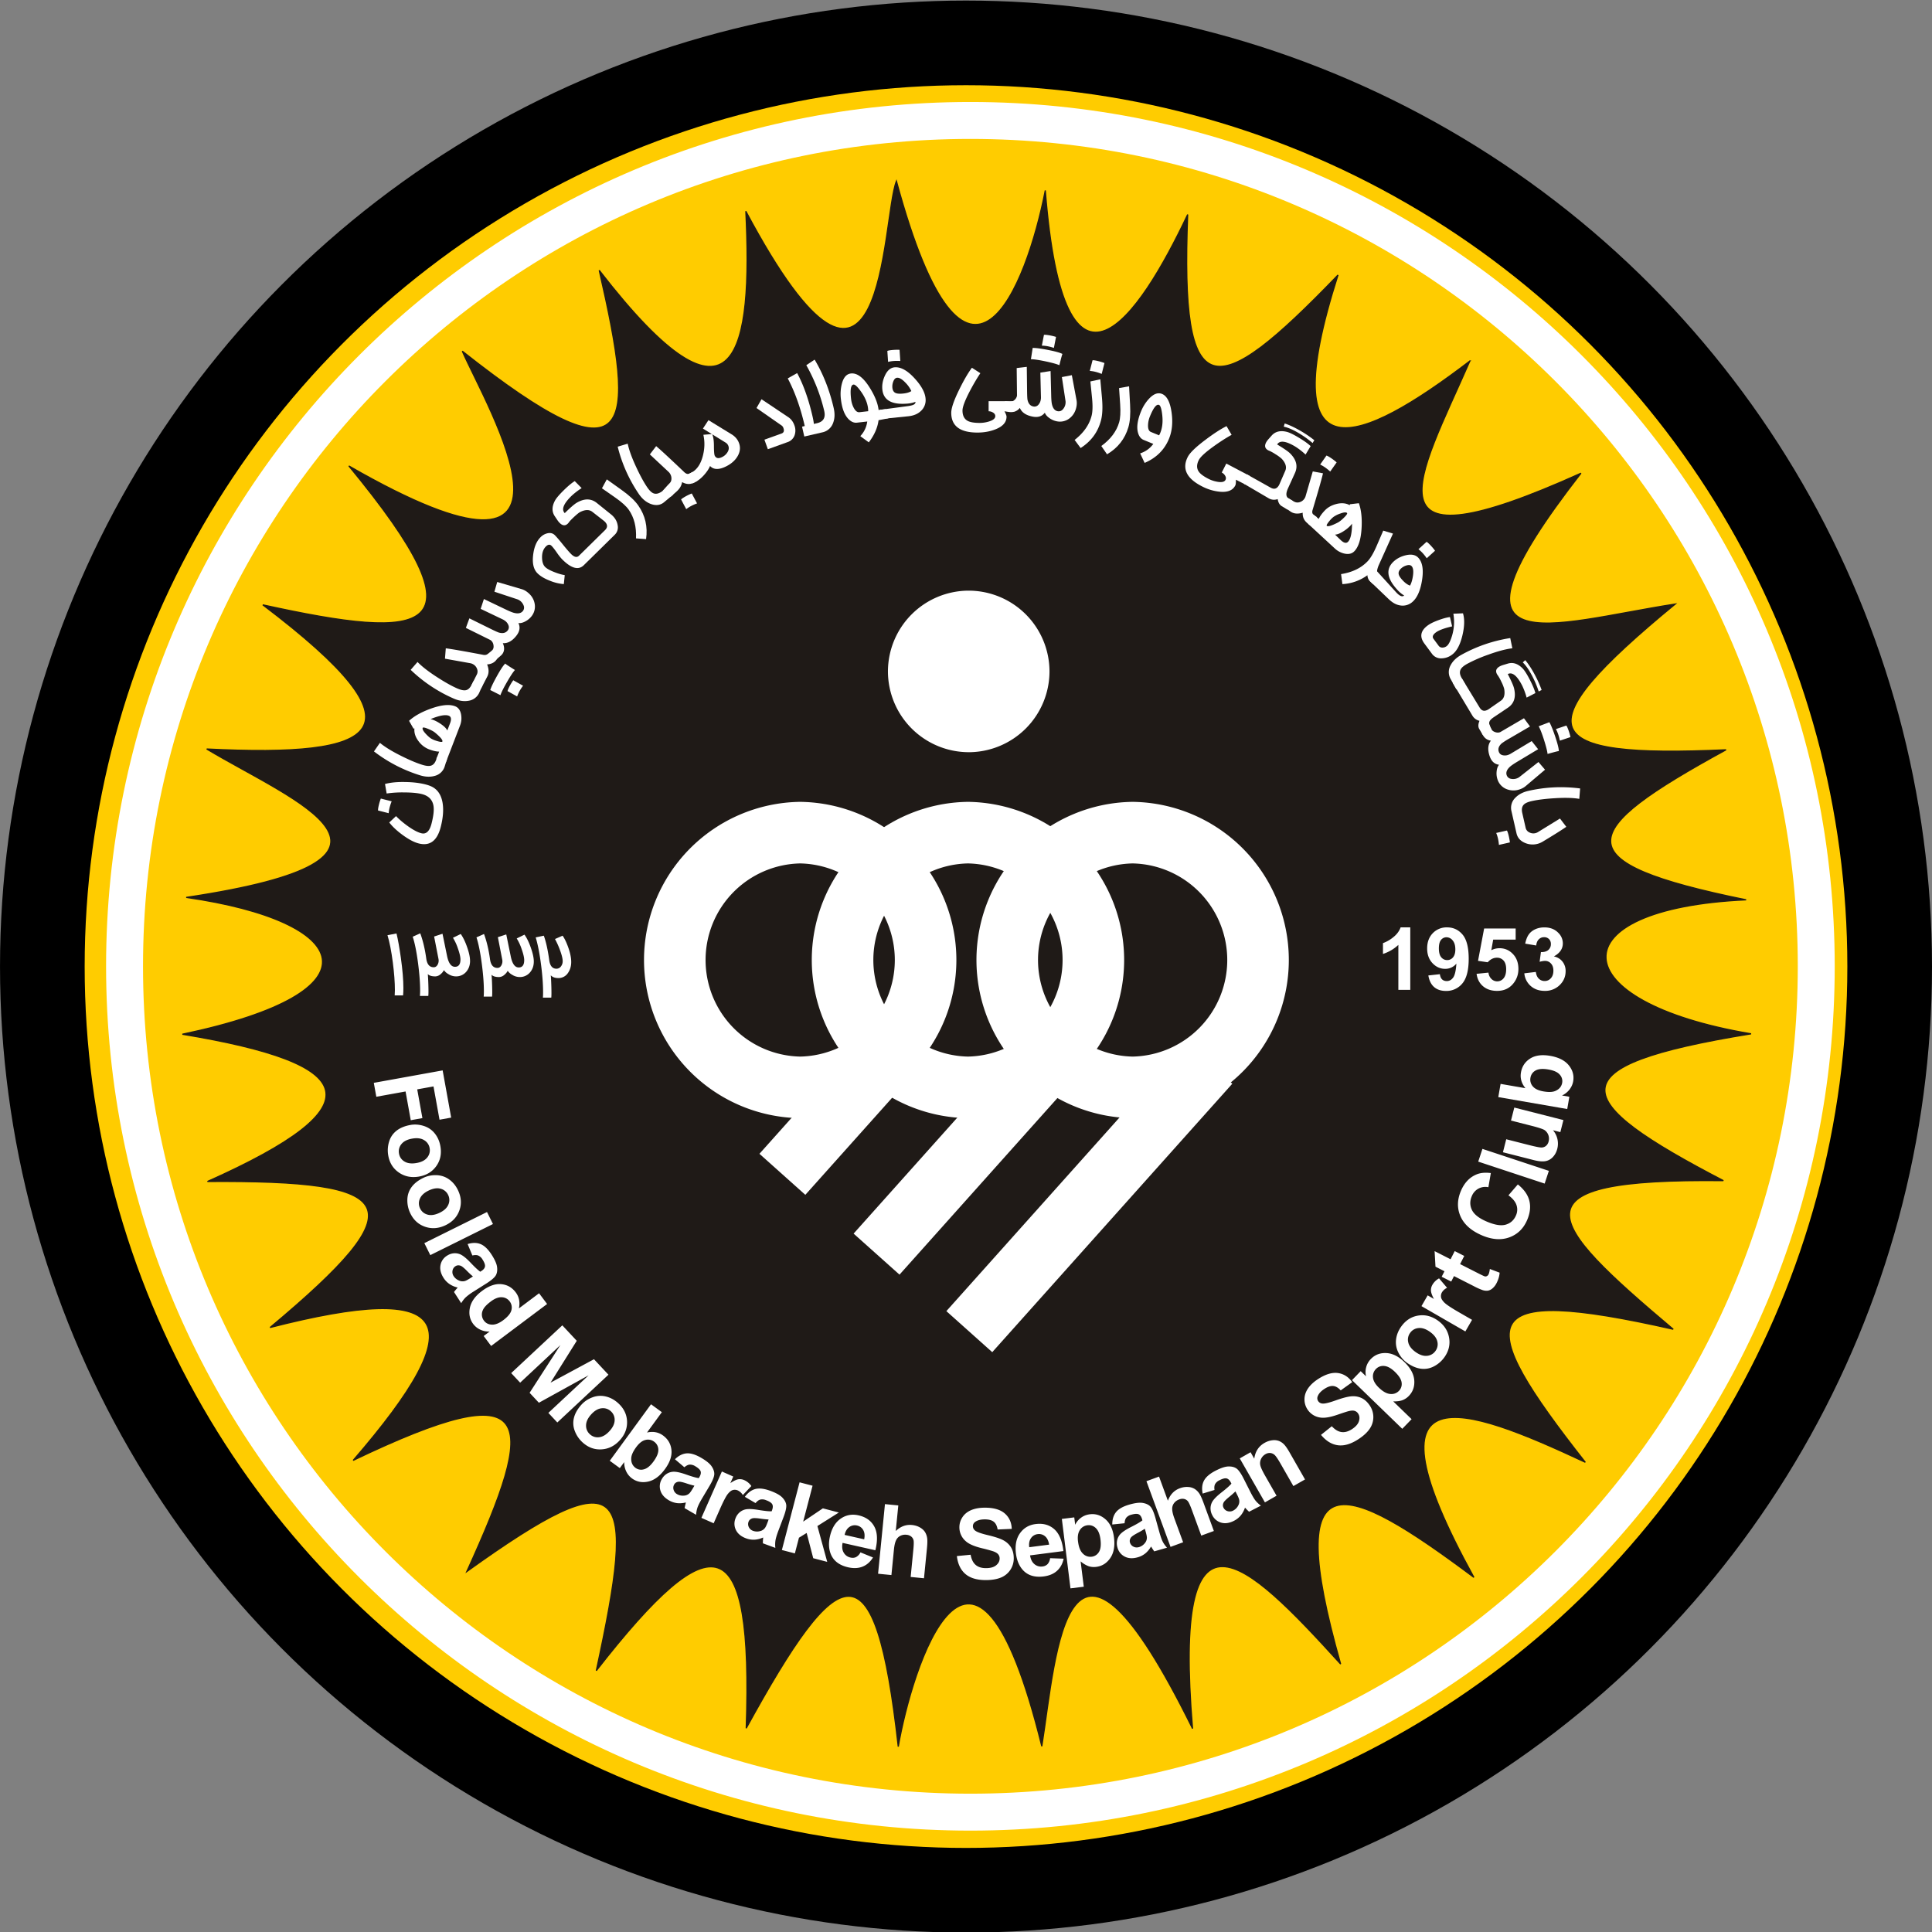 <svg xmlns="http://www.w3.org/2000/svg" xml:space="preserve" width="316" height="316" style="shape-rendering:geometricPrecision;text-rendering:geometricPrecision;image-rendering:optimizeQuality;fill-rule:evenodd;clip-rule:evenodd" viewBox="0 0 125.523 125.523"><rect x="0" y="0" width="125.523" height="125.523" fill="#808080" stroke="none"/><defs><style>.str3{stroke:#fff;stroke-width:4}.fil1{fill:none}.fil4{fill:#fff;fill-rule:nonzero}</style></defs><g id="Layer_x0020_1"><g id="_80417584"><ellipse id="_59073560" cx="62.762" cy="62.799" rx="60.011" ry="60.012" style="fill:#fc0;stroke:#000;stroke-width:5.5"/><path id="_58995608" d="M63.047 7.826c-30.346 0-54.955 24.61-54.955 54.956 0 30.346 24.61 54.955 54.955 54.955 30.346 0 54.956-24.61 54.956-54.955 0-30.347-24.61-54.956-54.956-54.956z" class="fil1" style="stroke:#fff;stroke-width:2.4"/><path id="_58988944" d="M95.5 23.453c-7.154 5.455-12.865 7.846-8.57-5.585-8.1 8.405-10.255 8.569-9.766-3.93-3.17 6.706-8.035 13.879-9.251-1.564-1.198 6.14-5.07 16.368-9.672-.606-.97 2.452-.694 19.017-9.784 1.956.427 8.86-.507 15.501-9.525 3.837 2.407 10.47 2.317 14.12-8.895 5.255 1.562 3.593 9.798 17.325-7.372 7.456 9.098 11.03 5.138 11.38-5.59 9.025 10.905 8.261 7.586 9.926-3.645 9.366 5.589 3.36 15.594 7.11-1.33 9.642 10.727 1.536 12.934 6.12-.25 8.89 11.463 1.898 12.793 4.584 1.63 9.567 12.583-.083 13.664 1.458 4.068 9.487 11.926-3.058 13.299-.51 5.398 8.632 12.042-5.761 11.984-2.882 7.383 7.223 10.404-7.467 11.039-5.68 8.414 6.44 7.678-9.849 10.182-9.184 9.74 3.74 6.063-11.054 8.385-12.212 9.878 1.195.844-4.944 4.864-18.13 9.326-.024.97-6.123 1.544-17.883 9.793-1.15-1.297-15.533 3.32-11.135 9.622-4.191-3.869-13.628.235-11.924 8.659-5.631-7.503-13.645-.717-11.197 7.237-7.479-7.337-9.333-7.357-11.6 5.713-8.642-8.396-7.078-10.656-9.812 3.259-9.655-10.084-5.249-11.046-7.457 1.799-9.539-12.323-2.07-12.709-8.143-.322-8.706-11.968-2.44-11.072-4.407-1.305-9.747-12.247.555-13.299-1.243-3.3-9.47-8.122 1.26-16.08 4.292-6.125-8.5-14.396 6.482-10.577.376-7.218-7.292z" style="fill:#1f1a17;stroke:#1f1a17;stroke-width:.076"/><path id="_59000584" d="M62.938 48.87a5.257 5.257 0 0 1-5.248-5.247 5.258 5.258 0 0 1 5.248-5.248 5.258 5.258 0 0 1 5.248 5.248 5.258 5.258 0 0 1-5.248 5.248z" style="fill:#fff"/><path id="_58884072" d="M51.989 54.097a8.276 8.276 0 0 1 0 16.55 8.276 8.276 0 0 1 0-16.55z" class="fil1 str3"/><path id="_58999560" d="M62.889 54.097a8.276 8.276 0 0 1 0 16.55 8.276 8.276 0 0 1 0-16.55z" class="fil1 str3"/><path id="_58960776" d="M73.588 54.097a8.276 8.276 0 0 1 0 16.55 8.276 8.276 0 0 1 0-16.55z" class="fil1 str3"/><path id="_59455240" d="m56.95 81.481 11.882-13.288" class="fil1 str3"/><path id="_59080848" d="m50.832 76.296 7.125-7.969" class="fil1 str3"/><path id="_58341816" d="m62.976 86.518 15.596-17.441" class="fil1 str3"/><path id="_58392280" d="m98.367 53.435-.164-.723a.91.91 0 0 1 .252-.885c.21-.216.494-.364.852-.445 1.1-.25 2.22-.302 3.355-.156l-.054.676c-.415-.07-.953-.083-1.62-.04-.599.037-1.091.099-1.478.187-.247.056-.417.132-.51.23-.119.124-.151.302-.099.534l.108.476-.642.146zm1.841 1.26a1.254 1.254 0 0 1-1.16.056c-.283-.129-.457-.332-.52-.61l-.208-.917.641-.146.16.702a.43.43 0 0 0 .243.302.561.561 0 0 0 .548-.015l1.441-.887.41.539c-.332.228-.85.554-1.555.976zm-2.823.198a2.813 2.813 0 0 0-.059-.405 2.255 2.255 0 0 0-.117-.371l.695-.158c.036.051.077.174.124.37.038.168.062.303.069.403l-.712.161z" class="fil4"/><path id="_58898864" d="M34.681 62.475c0 .278-.083.514-.25.707a.858.858 0 0 1-.677.297.917.917 0 0 1-.486-.152.806.806 0 0 1-.283-.254.809.809 0 0 1-.21.257.54.54 0 0 1-.344.15c-.239 0-.403-.05-.494-.15.014.145.027.388.037.732.01.356.009.585-.006.688h-.543c.009-.101.013-.22.013-.356 0-.499-.045-1.086-.134-1.765-.095-.731-.21-1.307-.347-1.727l.49-.22c.176.48.306 1.028.39 1.643.053.374.213.561.484.561.102 0 .183-.05.243-.15a.544.544 0 0 0 .064-.404l-.281-1.443.545-.179.292 1.426c.096.48.269.72.517.72.239 0 .357-.159.357-.477 0-.166-.057-.408-.17-.727a3.193 3.193 0 0 0-.317-.681l.505-.246c.151.211.288.491.41.84.13.365.196.667.196.91z" class="fil4"/><path id="_59001536" d="M26.189 64.673h-.546c.008-.096.013-.209.013-.341 0-.517-.045-1.118-.134-1.802-.093-.719-.208-1.31-.347-1.77l.586-.112c.098.401.19.926.282 1.575.11.788.165 1.446.165 1.976 0 .173-.006.33-.02.474z" class="fil4"/><path id="_58947760" d="M30.54 62.432c0 .278-.084.514-.251.707a.858.858 0 0 1-.677.297.917.917 0 0 1-.486-.152.806.806 0 0 1-.283-.254.809.809 0 0 1-.21.257.54.54 0 0 1-.344.15c-.239 0-.403-.05-.494-.15.014.145.027.388.037.732.01.356.009.584-.006.688h-.543c.008-.101.013-.22.013-.356 0-.499-.045-1.086-.134-1.765-.095-.731-.21-1.307-.347-1.727l.49-.22c.176.48.306 1.028.39 1.643.053.374.213.561.484.561.102 0 .182-.05.243-.15a.544.544 0 0 0 .064-.404l-.281-1.443.545-.179.292 1.426c.096.48.269.72.517.72.239 0 .357-.159.357-.478 0-.165-.057-.407-.17-.726a3.193 3.193 0 0 0-.317-.681l.505-.246c.151.211.288.491.41.84.13.365.195.667.195.91z" class="fil4"/><path id="_58983232" d="M37.112 62.5c0 .27-.069.507-.207.708a.73.73 0 0 1-.627.337c-.219 0-.384-.06-.493-.18.014.145.027.394.037.748.01.368.009.602-.006.703h-.543c.008-.095.012-.208.012-.34 0-.518-.044-1.118-.133-1.803-.093-.718-.208-1.309-.347-1.77l.527-.111c.14.384.26.917.354 1.6.051.364.207.546.465.546a.356.356 0 0 0 .3-.158.547.547 0 0 0 .107-.335c0-.156-.056-.387-.168-.695a5.138 5.138 0 0 0-.332-.741l.493-.217c.124.171.244.419.36.74.135.373.201.696.201.969z" class="fil4"/><path id="_58982160" d="M91.626 64.31h-.774v-2.92c-.283.266-.616.462-1 .588v-.703a2.24 2.24 0 0 0 .659-.375c.237-.186.4-.401.487-.648h.628v4.058zm1.174-.934.75-.083c.019.152.067.265.144.338.077.074.179.11.306.11.16 0 .295-.073.407-.22.113-.146.185-.451.216-.915a.923.923 0 0 1-.73.34c-.318 0-.593-.124-.823-.368-.231-.246-.347-.565-.347-.958 0-.41.123-.74.366-.991a1.24 1.24 0 0 1 .93-.377c.41 0 .746.16 1.01.476.262.317.393.839.393 1.564 0 .74-.137 1.272-.41 1.6a1.33 1.33 0 0 1-1.07.49c-.316 0-.571-.084-.766-.253-.195-.168-.32-.42-.375-.753zm1.754-1.693c0-.25-.057-.444-.172-.581a.508.508 0 0 0-.399-.207.445.445 0 0 0-.357.17c-.095.112-.142.297-.142.555 0 .26.052.453.155.574a.483.483 0 0 0 .385.184.479.479 0 0 0 .377-.176c.102-.118.153-.291.153-.519zm1.381 1.587.771-.079a.659.659 0 0 0 .196.414.528.528 0 0 0 .785-.043c.113-.132.169-.33.169-.595 0-.247-.056-.433-.167-.557a.555.555 0 0 0-.434-.187c-.222 0-.422.1-.598.296l-.629-.092.397-2.102h2.048v.724h-1.46l-.122.687a1.17 1.17 0 0 1 .53-.13c.343 0 .634.125.872.375.24.25.359.574.359.973 0 .332-.096.63-.289.89-.263.357-.627.534-1.094.534-.374 0-.677-.1-.913-.3-.235-.2-.376-.469-.421-.808zm3.1-.033.75-.09c.024.191.088.337.193.438a.525.525 0 0 0 .38.152c.16 0 .295-.061.404-.183.109-.12.163-.284.163-.49 0-.194-.051-.349-.157-.462a.498.498 0 0 0-.383-.172c-.098 0-.217.02-.355.058l.085-.63c.21.004.37-.041.48-.137a.487.487 0 0 0 .166-.385.44.44 0 0 0-.122-.325.437.437 0 0 0-.322-.122.463.463 0 0 0-.339.139c-.094.09-.151.225-.171.401l-.714-.12c.05-.245.124-.44.225-.586.1-.146.24-.26.418-.344.18-.084.38-.126.602-.126.382 0 .686.12.916.364a.95.95 0 0 1 .284.672c0 .355-.194.638-.582.849.232.05.416.16.556.334a.968.968 0 0 1 .207.625c0 .355-.13.657-.388.907a1.34 1.34 0 0 1-.967.374c-.366 0-.669-.105-.91-.315a1.24 1.24 0 0 1-.418-.826z" class="fil4"/><path id="_59086688" d="M99.122 51.074c-.105.089-.23.158-.377.208a1.207 1.207 0 0 1-.871-.016 1.01 1.01 0 0 1-.584-.636 1.215 1.215 0 0 1-.055-.49c.016-.195.069-.347.16-.453-.292-.037-.495-.222-.61-.554-.144-.42-.118-.757.08-1.012-.296-.043-.498-.229-.607-.555l-.097-.288.607-.204c.07.206.111.384.335.477.124.051.238.06.34.025a.312.312 0 0 0 .054-.026l1.515-.885c.111.148.241.326.393.533l-1.355.791a4.56 4.56 0 0 0-.482.307c-.191.171-.256.352-.191.542.041.123.127.2.257.23a.628.628 0 0 0 .358-.025.769.769 0 0 0 .151-.07l1.372-.825.418.528-1.372.824c-.232.14-.393.252-.482.338-.184.176-.247.352-.189.525a.35.35 0 0 0 .274.236.69.69 0 0 0 .547-.111l1.243-.98.428.5-1.26 1.066zm2.156-2.271c-.005-.017-.25.045-.733.181-.018-.181-.094-.483-.228-.904-.133-.42-.25-.719-.348-.894l.694-.264c.1.17.225.474.373.913.16.478.242.8.242.967zm.068-.683a3.18 3.18 0 0 0-.104-.396 2.247 2.247 0 0 0-.154-.357l.675-.227c.041.047.095.164.161.354.055.164.092.296.11.395l-.688.231z" class="fil4"/><path id="_59034912" d="M100.161 44.834a.533.533 0 0 0-.093.04c-.028.014-.06.032-.097.054a6.558 6.558 0 0 0-.416-.995c-.206-.4-.413-.698-.62-.897l.16-.144c.23.27.459.628.688 1.074.153.296.279.586.378.868zm-3.826 2.912-.23-.391c-.081-.14-.068-.318.02-.523a.718.718 0 0 1-.472-.354l-1.27-2.12.595-.285 1.15 1.89c.131.214.29.275.524.154a.963.963 0 0 0 .078-.047l.779-.542c.212-.146.284-.405.218-.775a2.479 2.479 0 0 0-.186-.465 2.896 2.896 0 0 0-.214-.39.7.7 0 0 1-.073-.11c-.109-.21-.038-.378.207-.505.056-.029.122-.054.197-.077l.303-.091c.34-.102.66.003.964.313.127.13.282.375.468.735.187.362.307.652.361.868l-.568.293a4.515 4.515 0 0 0-.292-.786c-.332-.645-.643-.893-.933-.744.232.45.37.762.41.937.133.564 0 .98-.398 1.247l-.91.611c-.44.295-.336.444-.139.827l-.589.33z" class="fil4"/><path id="_58356872" d="M94.346 42.53a1.16 1.16 0 0 1-.683.243.72.72 0 0 1-.632-.302l-.49-.663c-.322-.436-.25-.827.218-1.172.157-.116.387-.23.692-.341.29-.108.54-.177.753-.205l.142.606c-.506.116-.856.246-1.052.39-.202.149-.255.288-.16.418l.334.451a.29.29 0 0 0 .249.119.452.452 0 0 0 .27-.092c.132-.097.25-.331.36-.702.133-.459.16-.928.079-1.407l.624-.026c.115.378.101.856-.037 1.436-.145.61-.368 1.026-.667 1.247z" class="fil4"/><path id="_59040672" d="m94.617 44.78-.36-.648a.91.91 0 0 1-.006-.92c.14-.266.372-.488.693-.666a9.543 9.543 0 0 1 3.177-1.09l.137.663c-.417.05-.938.188-1.566.416a9.556 9.556 0 0 0-1.366.594c-.222.123-.363.244-.426.365-.079.151-.06.332.056.54l.237.426-.576.32z" class="fil4"/><path id="_58978040" d="M75.951 28.504c-.294.719-.821 1.243-1.584 1.571l-.29-.618c.351-.116.637-.32.854-.617l-.623-.255c-.192-.078-.32-.25-.383-.515-.082-.353-.014-.797.206-1.335.13-.32.305-.596.523-.83.296-.316.577-.42.843-.311.319.13.525.528.62 1.195.092.648.037 1.219-.166 1.715zm-.644-.221c.029-.051.055-.106.078-.163.134-.327.176-.71.127-1.151-.044-.401-.114-.622-.21-.661-.163-.067-.358.178-.585.733a1.625 1.625 0 0 0-.129.592c-.005.235.058.38.19.433l.529.217z" class="fil4"/><path id="_58965720" d="M73.311 27.758c-.223.758-.686 1.345-1.386 1.759l-.372-.54c.598-.435.984-.944 1.156-1.53.08-.268.102-.66.069-1.175l-.071-1.057.65-.117.066 1.206c.034.603-.004 1.088-.112 1.454z" class="fil4"/><path id="_59002304" d="M71.577 24.293a2.967 2.967 0 0 0-.388-.13 2.145 2.145 0 0 0-.384-.065l.178-.691c.062-.009.19.01.385.058.168.043.299.085.39.123l-.18.705zm-.043 3.01c-.197.766-.64 1.368-1.325 1.806l-.39-.526c.582-.456.95-.978 1.102-1.569.07-.271.08-.663.027-1.177l-.106-1.054.645-.14.108 1.203c.054.602.034 1.088-.061 1.457z" class="fil4"/><path id="_58866248" d="M51.213 27.1c.182.123.314.296.394.52a.944.944 0 0 1 .018.66.72.72 0 0 1-.464.447l-1.273.459-.223-.62 1.11-.399c.149-.054.19-.171.125-.354a.326.326 0 0 0-.105-.159l-1.644-1.144.325-.571 1.737 1.162z" class="fil4"/><path id="_58959816" d="M25.447 52.062a3.16 3.16 0 0 0-.129.389 2.26 2.26 0 0 0-.065.383l-.69-.176c-.008-.062.01-.19.058-.385a2.94 2.94 0 0 1 .122-.39l.704.179zm2.526-.99c.43.178.69.543.782 1.091.073.445.033.966-.12 1.564-.229.9-.706 1.257-1.43 1.072-.3-.076-.649-.26-1.047-.551-.37-.27-.66-.542-.867-.812l.44-.413c.209.217.464.434.768.652.35.248.64.402.875.461.315.08.536-.128.663-.625.13-.505.171-.89.127-1.156-.068-.398-.32-.652-.753-.763-.276-.07-.663-.106-1.16-.108a7.035 7.035 0 0 0-1.13.07l-.107-.618c.356-.096.794-.14 1.313-.128.496.007.934.059 1.312.155.131.034.242.07.334.109z" class="fil4"/><path id="_58345768" d="m89.21 37.952-.216-.204c-.09-.087-.141-.211-.153-.375a3.017 3.017 0 0 1-1.625.577l-.086-.65c.73-.115 1.306-.394 1.726-.836.192-.202.39-.542.594-1.016l.42-.973.633.192-.91 2.018c-.151.339-.166.566-.043.682l.112.108-.453.477z" class="fil4"/><path id="_58930048" d="M92.696 36.27a3.18 3.18 0 0 0-.253-.322 2.253 2.253 0 0 0-.285-.265l.527-.48c.057.028.153.114.29.261.117.128.203.234.259.318l-.538.488zm-.906 2.815a.95.95 0 0 1-.82.249c-.291-.045-.53-.201-.764-.426l-1.233-1.181.428-.683 1.29 1.419c.238.262.417.338.538.228a2.02 2.02 0 0 1-.464-.394c-.669-.736-.738-1.344-.208-1.826.212-.192.474-.325.783-.397.362-.085.635-.028.816.172.266.293.343.782.232 1.465-.106.65-.306 1.109-.598 1.374zm-.179-1.039c.089-.162.151-.374.19-.637.043-.306.015-.514-.084-.623-.074-.082-.193-.097-.356-.043a.873.873 0 0 0-.324.182c-.135.122-.19.25-.164.379.02.1.095.221.227.366.18.2.351.325.511.376z" class="fil4"/><path id="_58911240" d="m80.9 31.473-.603-.306c.004.189-.009.312-.04.373-.162.32-.5.457-1.013.407a3.176 3.176 0 0 1-1.137-.342c-1.013-.513-1.326-1.152-.939-1.915.139-.274.525-.647 1.157-1.12.537-.405.992-.698 1.364-.883l.33.564c-.369.205-.766.46-1.192.767-.525.38-.838.67-.94.87-.145.287-.148.536-.008.746.104.155.317.314.637.477.185.094.383.158.596.193.275.045.444.002.51-.127.043-.086.034-.179-.03-.279a.528.528 0 0 0-.214-.198l.295-.583 1.511.796-.284.56z" class="fil4"/><path id="_59074944" d="M86.424 30.637a3.189 3.189 0 0 0-.318-.258 2.275 2.275 0 0 0-.335-.197l.409-.583c.06.014.174.077.34.19.141.1.25.185.322.254l-.418.594zM85.16 34.16c-.313-.22-.542-.419-.522-.849-.323.095-.588.069-.795-.077l-.574-.403.406-.48.366.219c.12.071.241.099.382.06a.57.57 0 0 0 .398-.379l.471-1.623.664.123c-.085.37-.31 1.164-.677 2.383-.084.278.091.33.285.467l-.404.559z" class="fil4"/><path id="_58345216" d="M87.992 35.815c-.157.162-.375.213-.652.15a1.348 1.348 0 0 1-.622-.336l-1.727-1.595.328-.612.362.291c.073-.168.207-.354.405-.56.186-.192.43-.328.729-.406.337-.088.63-.062.882.076l.004-.061.585-.069c.154.43.214.968.177 1.614-.04.722-.197 1.224-.47 1.508zm-.406-.62c.166-.17.252-.562.257-1.174-.03.045-.069.093-.12.146a2.407 2.407 0 0 1-.454.36c-.215.135-.391.204-.531.207l.36.347c.207.2.369.238.488.115zm-.672-1.242c.124-.064.275-.186.452-.369.134-.138.183-.224.15-.256-.062-.06-.21-.047-.444.04a1.69 1.69 0 0 0-.439.22c-.097.075-.198.18-.3.311-.117.147-.16.235-.13.264.07.067.307-.003.71-.21z" class="fil4"/><path id="_58957264" d="M85.395 28.605a.538.538 0 0 0-.058.083 1.98 1.98 0 0 0-.054.097 6.541 6.541 0 0 0-.876-.628c-.385-.232-.718-.377-1-.437l.061-.207c.337.11.72.294 1.15.552.286.172.545.352.777.54zm-1.736 4.51-.389-.234c-.138-.083-.225-.235-.258-.455a.682.682 0 0 1-.587-.053l-1.601-.939.195-.608 1.54.86c.219.121.39.08.526-.145a.918.918 0 0 0 .041-.08l.378-.871c.104-.236.03-.494-.221-.775a2.475 2.475 0 0 0-.403-.297 2.89 2.89 0 0 0-.388-.22.694.694 0 0 1-.119-.054c-.203-.122-.232-.302-.09-.54.033-.053.076-.11.127-.168l.21-.237c.236-.265.563-.345.985-.241.176.044.437.171.784.38.35.21.604.393.764.548l-.33.548a4.511 4.511 0 0 0-.66-.515c-.623-.374-1.018-.422-1.186-.142.435.261.715.454.842.58.41.41.514.835.316 1.272l-.453.998c-.151.33-.138.55.04.658l.276.166-.34.564z" class="fil4"/><path id="_57757216" d="M65.938 26.722h-.676c.089.167.133.283.133.35 0 .36-.24.634-.72.822-.356.14-.745.21-1.168.21-1.136 0-1.704-.429-1.704-1.285 0-.306.176-.813.525-1.522.296-.604.57-1.07.818-1.404l.549.354c-.236.35-.474.757-.716 1.223-.296.576-.445.977-.445 1.201 0 .322.11.546.33.67.163.09.425.136.784.136.207 0 .414-.032.619-.097.265-.084.397-.199.397-.343 0-.097-.05-.176-.152-.236a.527.527 0 0 0-.281-.08v-.654h1.707v.655z" class="fil4"/><path id="_59004520" d="M68.472 22.604a3.182 3.182 0 0 0-.395-.106 2.251 2.251 0 0 0-.387-.042l.136-.7c.061-.012.19 0 .388.035.17.033.303.067.397.1l-.139.713zm.56.395c-.017-.003-.084.24-.204.728-.167-.074-.466-.157-.899-.249-.431-.091-.748-.138-.949-.139l.114-.734c.196-.003.523.039.977.127.495.096.815.185.961.267zm.91 2.997c.025.136.024.279-.006.43-.062.318-.21.567-.444.75a1.01 1.01 0 0 1-.841.194 1.216 1.216 0 0 1-.453-.195c-.162-.11-.268-.23-.315-.363-.177.236-.438.322-.783.257-.436-.082-.716-.271-.841-.568-.183.235-.444.318-.783.253l-.298-.058.122-.629.266.037a.402.402 0 0 0 .315-.093.476.476 0 0 0 .19-.284.306.306 0 0 0 .004-.058l-.02-1.755c.183-.024.401-.049.656-.079l.019 1.57c.004.306.014.496.028.57.055.25.18.396.378.434a.334.334 0 0 0 .327-.11.628.628 0 0 0 .154-.323.76.76 0 0 0 .014-.167l-.039-1.6.665-.103.04 1.6c.006.27.024.467.055.586.062.247.184.39.363.424a.35.35 0 0 0 .34-.121.69.69 0 0 0 .174-.531l-.238-1.565.647-.124.304 1.62z" class="fil4"/><path id="_58967784" d="M41.471 32.845c.452.648.62 1.377.505 2.182l-.654-.048c.035-.738-.121-1.358-.47-1.858-.16-.23-.45-.493-.874-.79l-.869-.606.315-.58.983.703c.492.351.846.684 1.064.997z" class="fil4"/><path id="_58416920" d="M54.166 26.514c.083.36.07.68-.038.963a.947.947 0 0 1-.712.616l-1.16.268-.147-.641.176-.041c-.274-1.189-.642-2.22-1.104-3.094l.611-.345c.41.764.742 1.698.996 2.8.047.204.077.372.09.502l.207-.048c.41-.094.566-.36.466-.794a11.344 11.344 0 0 0-1.165-2.973l.541-.361c.556.93.97 1.98 1.239 3.148z" class="fil4"/><path id="_58359400" d="m57.718 27.177-.638.124c-.065.496-.277.975-.634 1.438l-.552-.403c.253-.27.404-.586.452-.951l-.668.076c-.206.024-.4-.066-.584-.268-.242-.27-.396-.692-.461-1.27a2.696 2.696 0 0 1 .06-.978c.107-.42.303-.646.589-.679.395-.045.795.25 1.2.883.35.55.551 1.047.602 1.49l.467-.054.167.592zm-1.31-.461c0-.059-.003-.12-.01-.18-.04-.352-.187-.708-.442-1.071-.231-.33-.399-.49-.502-.479-.175.02-.228.328-.16.924.024.216.081.41.171.581.109.209.234.305.375.29l.568-.065z" class="fil4"/><path id="_58968448" d="M58.493 23.454a3.168 3.168 0 0 0-.41-.001c-.137.01-.265.029-.384.058l-.048-.71c.056-.028.183-.05.384-.066.173-.012.31-.014.41-.006l.048.725zm1.643 2.46a.95.95 0 0 1-.315.797c-.215.2-.485.3-.808.334l-1.579.16-.295-.573 1.826-.244c.352-.047.525-.117.514-.28a2.018 2.018 0 0 1-.598.119c-.991.067-1.51-.257-1.559-.972-.019-.286.04-.573.175-.86.158-.337.373-.514.641-.532.396-.027.827.216 1.293.728.444.487.679.928.705 1.323zm-.925-.506a1.91 1.91 0 0 0-.382-.544c-.213-.224-.393-.332-.54-.322-.11.007-.195.09-.255.252a.873.873 0 0 0-.058.367c.012.182.077.304.195.364.09.047.232.063.428.05.268-.018.472-.074.612-.167z" class="fil4"/><path id="_58739984" d="m45.305 31.24-.199.108c-.254.139-.518.128-.788-.026-.062.33-.238.508-.429.674l-.322.282-.526-.376.345-.383c.093-.104.197-.171.226-.314a.571.571 0 0 0-.058-.392.57.57 0 0 0-.097-.136l-1.236-1.154.41-.537c.291.243.897.805 1.819 1.683.128.121.243.154.347.098l.204-.109.304.582zm-.017 1.466a2.804 2.804 0 0 0-.375.164 2.26 2.26 0 0 0-.328.21l-.334-.629c.04-.048.147-.12.323-.217a2.93 2.93 0 0 1 .371-.172l.343.644z" class="fil4"/><path id="_58941944" d="m43.745 32.129-.602.502c-.268.223-.593.225-.916.089-.278-.117-.52-.328-.725-.631a9.54 9.54 0 0 1-1.37-3.068l.65-.195c.086.41.27.917.553 1.522.253.545.49.98.713 1.308.143.21.276.34.402.392.157.064.335.03.533-.104l.403-.274.36.459z" class="fil4"/><path id="_58962704" d="M47.536 28.22c.193.119.335.27.428.452.158.317.147.636-.035.955-.155.274-.402.496-.736.666-.474.24-.827.234-1.06-.018-.07.17-.188.353-.358.55-.191.221-.382.38-.573.478l-.2.101-.298-.587.2-.101c.361-.183.613-.542.755-1.077.127-.476.14-.939.04-1.391l.565-.048c.079.155.119.412.12.77.001.356.02.569.053.636.09.176.25.205.483.087a.822.822 0 0 0 .35-.32c.093-.155.104-.305.031-.449a.407.407 0 0 0-.16-.17l-1.471-.909.359-.548 1.507.924z" class="fil4"/><path id="_58338824" d="m38.35 36.308-.42.413c-.349.344-.823.21-1.424-.4a3.56 3.56 0 0 1-.335-.429c-.14-.2-.252-.343-.336-.428-.107-.108-.228-.096-.365.038-.171.169-.256.407-.253.712.003.281.067.486.195.616.11.112.31.225.596.336.25.1.477.167.684.2l-.06.583a2.984 2.984 0 0 1-.9-.217c-.362-.14-.635-.305-.82-.493-.246-.25-.337-.641-.274-1.176.06-.517.222-.905.487-1.165a.903.903 0 0 1 .452-.252c.19-.042.35.002.476.13.124.127.297.327.519.604.224.277.397.477.52.603.213.217.389.258.526.122l.27-.266.462.469zm1.37-2.87c.032.025.064.054.097.088.172.175.276.374.312.595a.667.667 0 0 1-.189.623l-1.74 1.713-.462-.47 1.57-1.544c.178-.176.175-.358-.009-.546a.847.847 0 0 0-.067-.06l-.748-.584c-.204-.158-.472-.15-.806.022-.075.04-.205.146-.39.317-.166.157-.27.264-.309.32a.694.694 0 0 1-.082.102c-.169.166-.35.149-.544-.048a1.223 1.223 0 0 1-.133-.165l-.176-.262c-.198-.294-.193-.631.012-1.014.087-.16.275-.38.563-.665.29-.286.532-.486.722-.603l.449.456a4.51 4.51 0 0 0-.665.512c-.517.509-.661.88-.433 1.112.362-.356.619-.579.773-.67.5-.294.936-.29 1.31.01l.945.76z" class="fil4"/><path id="_59070288" d="M33.887 38.275c.132.039.26.105.38.2.256.199.411.444.468.736a1.01 1.01 0 0 1-.209.838 1.216 1.216 0 0 1-.379.314c-.17.096-.327.135-.466.117.13.265.088.536-.126.815-.271.35-.567.515-.888.491.126.27.133.59-.13.812l-.236.2-.466-.363.165-.211c.065-.084.084-.19.059-.323a.478.478 0 0 0-.167-.298.3.3 0 0 0-.05-.03l-1.573-.778c.062-.174.138-.38.227-.62l1.408.695c.275.135.448.212.52.232.25.066.435.02.56-.139a.334.334 0 0 0 .05-.341.628.628 0 0 0-.219-.285.849.849 0 0 0-.142-.089l-1.444-.69.21-.639 1.444.691c.244.117.427.19.547.216.249.056.43.013.543-.131a.35.35 0 0 0 .046-.359.69.69 0 0 0-.395-.395l-1.502-.497.182-.633 1.583.464z" class="fil4"/><path id="_59363920" d="m32.454 42.526-.13.234c-.14.253-.366.389-.677.407.128.31.124.573.008.797l-.397.766-.644-.18.358-.712a.445.445 0 0 0 .02-.386.559.559 0 0 0-.261-.299.567.567 0 0 0-.157-.06l-1.664-.298.053-.674c.376.047 1.19.188 2.441.426.173.032.253-.032.345-.107l.224-.182.481.268zm.374.585c-.008.015.201.154.627.419-.122.136-.293.395-.514.778-.22.382-.363.668-.427.858l-.662-.334c.058-.189.199-.485.424-.89.245-.441.428-.718.552-.831zm1.157 1.44a2.815 2.815 0 0 0-.226.342c-.067.121-.12.239-.16.355l-.623-.346c.007-.062.058-.181.153-.358a2.91 2.91 0 0 1 .218-.347l.638.355z" class="fil4"/><path id="_23732784" d="m31.362 44.49-.209.479a.91.91 0 0 1-.727.563c-.298.05-.614 0-.95-.147a9.546 9.546 0 0 1-2.794-1.865l.445-.512c.292.302.718.632 1.28.993.504.326.937.568 1.3.727.232.101.415.14.549.117.168-.03.288-.16.396-.372l.107-.212.603.23z" class="fil4"/><path id="_70194640" d="m29.051 49.287-.151.484a.91.91 0 0 1-.661.64c-.29.081-.611.067-.961-.043a9.547 9.547 0 0 1-2.981-1.548l.386-.557c.324.268.783.55 1.38.847.538.269.995.462 1.373.58.242.075.428.094.558.056.164-.047.278-.186.353-.413l.047-.14.657.094z" class="fil4"/><path id="_59428168" d="M29.566 45.885c.21.08.342.262.392.542.042.244.02.478-.066.704l-.925 2.404-.614-.237.18-.465c-.184-.002-.408-.052-.674-.155a1.528 1.528 0 0 1-.659-.512c-.213-.277-.303-.558-.274-.843l-.058.02-.291-.511c.336-.31.808-.574 1.417-.793.68-.244 1.204-.296 1.572-.154zm-.412.615c-.222-.085-.617-.012-1.182.222.053.01.113.027.18.053.168.065.337.158.51.278.208.145.341.28.398.409l.18-.467c.103-.269.075-.433-.086-.495zm-.882 1.104c-.107-.09-.278-.18-.516-.272-.18-.07-.278-.082-.294-.04-.031.081.039.213.21.395.146.155.27.262.373.318.108.06.244.112.404.156.181.05.279.054.293.016.035-.09-.122-.281-.47-.573z" class="fil4"/><path id="_70205152" d="m24.286 70.353 4.473-.809.554 3.067-.757.137-.391-2.163-1.058.191.337 1.868-.757.136-.337-1.867-1.9.344-.164-.904zm3.232 6.167c.26-.124.545-.18.85-.168.306.013.58.107.82.282.241.175.432.408.57.7.213.45.242.887.086 1.314-.155.427-.456.746-.903.958-.449.213-.89.245-1.325.096-.434-.15-.755-.445-.964-.886a1.906 1.906 0 0 1-.186-.868c.006-.306.097-.58.274-.822.177-.241.436-.444.778-.606zm.341.826c-.295.14-.488.318-.578.533a.738.738 0 0 0 .011.63c.098.205.258.34.48.404.223.065.484.027.783-.115.291-.138.482-.315.573-.529a.732.732 0 0 0-.01-.628.738.738 0 0 0-.481-.406c-.224-.066-.484-.028-.778.111zm-1.186-4.258c.285-.05.573-.026.865.067.29.094.529.258.713.491.186.233.307.509.362.827.086.49-.004.92-.268 1.29-.265.369-.64.595-1.127.68-.49.085-.924-.003-1.302-.262-.379-.261-.609-.631-.692-1.112a1.908 1.908 0 0 1 .053-.886c.087-.293.249-.533.484-.719.235-.185.539-.31.912-.376zm.107.888c-.322.056-.555.175-.7.358a.738.738 0 0 0-.157.61.732.732 0 0 0 .354.519c.198.122.46.155.785.098.317-.055.55-.174.694-.356a.732.732 0 0 0 .158-.607.738.738 0 0 0-.355-.52c-.197-.124-.458-.158-.779-.102zm.79 6.79 4.071-2.02.387.78-4.071 2.02-.388-.78zm5.642 8.445 3.322-3.103.938 1.004-1.704 2.72 2.823-1.522.94 1.006-3.322 3.103-.582-.623 2.615-2.442-3.231 1.783-.603-.646 2-3.1-2.614 2.442-.582-.622zm58.205-.667a1.793 1.793 0 0 1-.56-.661 1.47 1.47 0 0 1-.154-.853c.035-.296.145-.576.332-.839.288-.405.657-.645 1.106-.717.448-.072.873.036 1.276.322.406.288.649.658.73 1.11.081.452-.02.876-.303 1.274a1.907 1.907 0 0 1-.666.585c-.27.145-.554.199-.852.162-.297-.037-.6-.164-.909-.383zm.556-.701c.266.19.515.27.746.245a.738.738 0 0 0 .545-.317.732.732 0 0 0 .119-.617c-.052-.226-.213-.435-.483-.627-.262-.186-.51-.267-.74-.242a.733.733 0 0 0-.544.315.737.737 0 0 0-.12.618c.051.228.211.436.477.625zm8.384-10.945-4.316-1.427.273-.827 4.316 1.427-.273.827zM73.065 98.966l-.8.081c-.002-.33.08-.598.246-.806.167-.206.455-.37.866-.488.374-.107.665-.142.873-.106.208.036.37.11.483.226.113.115.222.353.327.717l.272.98c.08.278.152.48.217.604.064.124.156.251.273.38l-.83.239a3.401 3.401 0 0 1-.15-.224 1.214 1.214 0 0 0-.059-.09c-.103.18-.226.328-.368.445a1.37 1.37 0 0 1-.492.253c-.326.094-.609.08-.846-.043a.918.918 0 0 1-.475-.59.939.939 0 0 1-.01-.515.869.869 0 0 1 .267-.424c.133-.119.337-.248.61-.387.37-.186.622-.333.754-.44l-.024-.083c-.046-.161-.118-.264-.218-.31-.099-.046-.258-.037-.479.026a.62.62 0 0 0-.323.189c-.067.082-.105.204-.114.366zm1.315.358a5.466 5.466 0 0 1-.473.275c-.217.116-.355.208-.414.276-.086.11-.113.223-.079.342a.427.427 0 0 0 .219.266c.112.06.235.072.37.033a.757.757 0 0 0 .39-.273.54.54 0 0 0 .12-.335c.002-.078-.027-.217-.085-.417l-.048-.167zM30.69 81.569l-.308-.742c.316-.098.596-.097.842.003s.486.329.717.688c.211.328.329.596.354.806.026.209 0 .385-.077.527-.077.141-.274.315-.592.52l-.86.543a3.473 3.473 0 0 0-.516.382c-.1.098-.195.222-.286.371l-.467-.725c.037-.05.093-.12.17-.21a1.23 1.23 0 0 0 .07-.08 1.583 1.583 0 0 1-.532-.226 1.371 1.371 0 0 1-.385-.397c-.183-.285-.251-.56-.203-.823a.918.918 0 0 1 .429-.625c.155-.1.32-.153.49-.157a.868.868 0 0 1 .484.133c.151.092.334.25.546.472.284.3.498.5.638.595l.073-.047c.141-.09.218-.19.234-.298.015-.108-.039-.258-.163-.451a.62.62 0 0 0-.275-.255c-.097-.04-.225-.041-.383-.004zm.037 1.363a5.449 5.449 0 0 1-.4-.374c-.174-.174-.302-.28-.384-.316-.13-.051-.246-.044-.35.023a.426.426 0 0 0-.192.286.475.475 0 0 0 .076.364c.086.132.21.23.374.294a.54.54 0 0 0 .355.018c.075-.02.2-.088.375-.201l.146-.094zm1.183 4.516-.486-.647.387-.29a1.307 1.307 0 0 1-.622-.129 1.22 1.22 0 0 1-.442-.36c-.227-.303-.3-.654-.218-1.053.083-.398.342-.761.778-1.088.447-.335.865-.485 1.255-.45.39.037.705.215.946.536.22.294.289.64.206 1.04l1.31-.983.522.697-3.636 2.727zm-.021-2.89c-.282.21-.456.401-.523.574a.658.658 0 0 0 .08.675c.12.161.292.246.512.256.22.01.467-.087.738-.29.302-.226.48-.445.531-.653a.65.65 0 0 0-.115-.57.655.655 0 0 0-.508-.267c-.216-.013-.454.078-.715.274zm5.89 6.702c.194-.213.436-.373.723-.478a1.47 1.47 0 0 1 .865-.05c.29.07.554.213.793.43.369.334.562.729.58 1.183.018.453-.139.863-.471 1.228-.335.369-.731.566-1.19.593-.458.027-.867-.124-1.228-.452a1.909 1.909 0 0 1-.502-.732 1.406 1.406 0 0 1-.06-.865c.073-.29.235-.576.49-.857zm.63.635c-.22.243-.33.48-.332.713a.737.737 0 0 0 .25.578.732.732 0 0 0 .597.191c.231-.024.458-.159.68-.404.217-.238.327-.474.33-.707a.732.732 0 0 0-.249-.577.738.738 0 0 0-.6-.192c-.231.023-.457.157-.676.398zm10.68 5.762-.694-.407c.194-.268.418-.436.674-.506.257-.068.586-.03.987.118.366.135.621.278.768.43.146.152.232.307.256.467.024.16-.029.417-.16.772l-.36.952c-.099.27-.16.476-.18.615a1.872 1.872 0 0 0-.005.469l-.81-.298a3.4 3.4 0 0 1 .01-.27c.005-.053.007-.089.007-.107-.19.085-.376.131-.56.142-.184.009-.367-.02-.547-.086-.318-.117-.538-.296-.658-.535a.917.917 0 0 1-.034-.756.938.938 0 0 1 .297-.421.868.868 0 0 1 .466-.186c.176-.017.417 0 .72.049.408.068.698.098.868.09l.03-.081c.058-.158.06-.284.007-.38-.053-.094-.186-.182-.402-.261a.62.62 0 0 0-.373-.039c-.102.027-.204.103-.308.229zm.85 1.065a5.449 5.449 0 0 1-.544-.058c-.245-.034-.41-.04-.498-.021-.134.037-.223.113-.265.23a.426.426 0 0 0 .019.343.476.476 0 0 0 .28.245.757.757 0 0 0 .475.01.54.54 0 0 0 .294-.2c.048-.061.107-.19.178-.386l.06-.163zm-5.476-3.394-.612-.52c.237-.231.487-.358.752-.382.265-.022.582.073.952.288.336.195.563.38.681.556.118.175.176.343.171.504-.004.162-.1.406-.29.733l-.52.875c-.145.25-.24.442-.285.575a1.874 1.874 0 0 0-.086.46l-.746-.433c.01-.061.029-.15.057-.264.014-.052.022-.087.025-.105-.202.05-.393.065-.576.043a1.373 1.373 0 0 1-.524-.18c-.293-.17-.478-.384-.555-.64a.917.917 0 0 1 .098-.751.938.938 0 0 1 .365-.363.868.868 0 0 1 .49-.102c.178.013.412.071.702.172.39.139.67.218.839.24l.043-.075c.085-.145.109-.269.074-.372-.036-.103-.153-.212-.351-.328a.62.62 0 0 0-.36-.102c-.106.008-.22.066-.344.171zm.653 1.197a5.447 5.447 0 0 1-.526-.151c-.234-.077-.396-.112-.486-.107-.138.013-.239.072-.301.18a.427.427 0 0 0-.04.342.476.476 0 0 0 .232.29c.137.078.292.109.467.091a.54.54 0 0 0 .324-.145c.058-.053.138-.17.243-.35l.087-.15zm33.79.278-.768.235c-.067-.324-.039-.602.084-.838.124-.236.374-.452.754-.648.346-.178.624-.27.836-.275.21-.005.383.037.517.128.134.09.287.303.46.64l.459.908c.132.257.242.44.33.55.088.109.203.216.342.32l-.767.396a3.43 3.43 0 0 1-.192-.19 1.17 1.17 0 0 0-.074-.078 1.582 1.582 0 0 1-.275.509 1.373 1.373 0 0 1-.433.344c-.301.156-.581.196-.838.123a.918.918 0 0 1-.58-.487.938.938 0 0 1-.11-.503.87.87 0 0 1 .179-.468c.106-.142.281-.308.522-.498.327-.254.545-.448.654-.578l-.04-.077c-.077-.15-.168-.236-.274-.262-.106-.026-.26.014-.465.12a.62.62 0 0 0-.28.247c-.05.094-.063.22-.04.382zm1.36.094a5.499 5.499 0 0 1-.41.362c-.19.156-.308.274-.352.351-.064.125-.068.241-.01.351a.427.427 0 0 0 .265.22.475.475 0 0 0 .37-.042.757.757 0 0 0 .329-.343.539.539 0 0 0 .052-.352c-.013-.076-.069-.207-.164-.392l-.08-.155zm-40.649-1.99 2.68-3.671.704.514-.965 1.322c.397-.089.744-.025 1.041.192.324.237.506.55.547.94.041.388-.099.803-.42 1.242-.33.454-.695.725-1.09.812-.396.088-.748.018-1.056-.207a1.203 1.203 0 0 1-.367-.442 1.33 1.33 0 0 1-.136-.616l-.285.39-.653-.476zm1.711-.877c-.2.275-.306.51-.316.706-.015.276.079.487.281.635a.618.618 0 0 0 .542.09c.207-.052.414-.221.623-.507.221-.303.326-.563.314-.778a.646.646 0 0 0-.276-.511.658.658 0 0 0-.564-.11c-.208.05-.408.207-.604.475zm60.496-21.976-4.48-.775.15-.858 1.613.279c-.256-.317-.353-.656-.29-1.019.068-.395.268-.697.599-.907.33-.21.764-.267 1.3-.175.554.096.958.302 1.212.618s.347.661.282 1.038c-.032.186-.11.36-.233.525a1.328 1.328 0 0 1-.492.395l.477.082-.138.797zm-1.545-1.145c.336.058.593.048.773-.03.254-.11.402-.287.444-.534a.618.618 0 0 0-.159-.526c-.138-.161-.382-.272-.73-.332-.37-.064-.65-.043-.838.063a.645.645 0 0 0-.335.474.658.658 0 0 0 .151.555c.137.164.367.274.694.33zm-38.11 30.19.893-.087c.053.3.162.52.327.661.164.14.385.21.665.21.295 0 .518-.061.668-.187.15-.125.225-.271.225-.439a.41.41 0 0 0-.095-.274c-.063-.076-.173-.142-.33-.197a10.611 10.611 0 0 0-.735-.199c-.492-.121-.837-.271-1.035-.45a1.18 1.18 0 0 1-.42-.914c0-.231.066-.447.198-.65.131-.2.32-.354.567-.46.248-.105.545-.158.894-.158.572 0 1 .125 1.29.375.287.25.439.584.453 1.002l-.917.04c-.04-.233-.124-.402-.253-.503-.13-.103-.323-.154-.581-.154-.267 0-.476.054-.627.164a.33.33 0 0 0-.146.282c0 .108.046.2.137.276.115.097.397.199.843.304.447.106.777.215.99.327.215.113.382.267.504.462.12.196.18.437.18.724a1.333 1.333 0 0 1-.83 1.239c-.265.11-.595.166-.99.166-.574 0-1.016-.133-1.324-.398-.308-.266-.492-.653-.551-1.161zm23.657-7.875.701-.56c.208.224.42.349.634.377.214.028.438-.033.673-.185.247-.16.4-.335.457-.522.058-.186.042-.35-.05-.49a.41.41 0 0 0-.228-.178c-.094-.03-.222-.025-.385.015-.11.026-.352.105-.724.233-.48.166-.85.227-1.113.186a1.18 1.18 0 0 1-.85-.539 1.17 1.17 0 0 1-.188-.652c0-.24.076-.472.225-.695.15-.223.371-.43.664-.62.48-.31.907-.439 1.285-.387.378.054.687.251.927.594l-.748.533c-.16-.175-.323-.27-.486-.285-.164-.016-.355.047-.571.188-.224.145-.37.304-.436.478a.33.33 0 0 0 .03.316c.06.09.147.143.265.158.15.018.442-.05.873-.205.432-.154.769-.243 1.01-.265.24-.021.464.016.673.114.207.099.39.268.546.509a1.333 1.333 0 0 1-.023 1.49c-.161.238-.408.464-.74.679-.482.313-.924.442-1.327.387-.403-.055-.768-.28-1.094-.674zm2.014-3.555.565-.584.348.336a1.195 1.195 0 0 1 .007-.587c.05-.202.153-.382.305-.54.266-.274.6-.403 1-.385.4.016.793.211 1.178.584.395.382.609.776.642 1.18.032.405-.086.745-.351 1.02a1.12 1.12 0 0 1-.422.28c-.155.056-.352.081-.592.077l1.192 1.154-.606.626-3.266-3.161zm1.743.486c.265.257.513.395.741.412a.672.672 0 0 0 .565-.201.63.63 0 0 0 .176-.532c-.023-.21-.168-.443-.433-.7-.249-.241-.482-.369-.698-.386a.643.643 0 0 0-.538.196.666.666 0 0 0-.192.552c.02.215.147.435.379.66zm-20.595 8.53.807-.1.06.48c.083-.178.208-.329.374-.453.166-.125.358-.2.575-.228.38-.047.72.062 1.021.326.302.265.486.663.552 1.195.068.545-.013.986-.241 1.321-.23.336-.534.527-.913.574-.18.023-.35.007-.505-.046a1.7 1.7 0 0 1-.51-.312l.206 1.647-.865.108-.56-4.511zm1.053 1.473c.045.366.152.63.32.785a.672.672 0 0 0 .564.198.63.63 0 0 0 .471-.304c.114-.177.148-.45.103-.817-.043-.343-.144-.589-.302-.738a.643.643 0 0 0-.542-.185.667.667 0 0 0-.495.31c-.12.18-.16.43-.12.75zm-23.674-1.19-.797-.352 1.331-3.012.74.327-.19.428c.217-.146.39-.23.52-.249a.692.692 0 0 1 .386.056 1.1 1.1 0 0 1 .458.383l-.553.585a.766.766 0 0 0-.316-.295.479.479 0 0 0-.325-.033c-.105.026-.214.11-.33.252-.115.14-.287.468-.513.98l-.411.93zM95.64 85.75l-.435.754-2.852-1.644.403-.7.406.233c-.123-.23-.187-.412-.192-.542a.692.692 0 0 1 .096-.38 1.1 1.1 0 0 1 .43-.414l.522.613a.766.766 0 0 0-.327.283.479.479 0 0 0-.067.319c.014.108.087.225.215.355.128.13.435.335.92.615l.88.508zm-39.735 15.108.815.332c-.179.286-.403.484-.675.593-.271.11-.584.125-.937.046-.558-.126-.93-.4-1.117-.826-.146-.34-.17-.734-.07-1.179.12-.533.354-.918.7-1.157.346-.24.732-.311 1.157-.215.478.107.82.35 1.025.728.205.378.229.89.07 1.54l-2.13-.479c-.05.253-.026.465.074.634.1.17.248.277.443.32.133.03.253.02.36-.032a.688.688 0 0 0 .285-.305zm.241-.848c.05-.249.028-.45-.064-.605a.6.6 0 0 0-.398-.291.604.604 0 0 0-.506.1c-.15.107-.252.277-.302.51l1.27.286zm12.08 1.226.88.032c-.07.33-.214.593-.432.789-.217.197-.505.317-.864.364-.568.073-1.012-.057-1.333-.393-.253-.27-.41-.631-.469-1.084-.07-.541.017-.984.26-1.327.244-.343.582-.543 1.014-.598.486-.063.89.048 1.213.332.322.285.52.76.594 1.423l-2.166.28c.04.255.135.446.286.57a.66.66 0 0 0 .527.15.534.534 0 0 0 .327-.154.687.687 0 0 0 .162-.384zm-.064-.88c-.04-.25-.128-.432-.267-.546a.6.6 0 0 0-.475-.137.604.604 0 0 0-.44.267c-.105.152-.142.347-.11.583l1.292-.167zm-17.363.348 1.15-4.397.844.22-.61 2.334 1.279-.863 1.038.271-1.393.878.638 2.328-.909-.238-.427-1.64-.5.308-.266 1.02-.844-.22zm7.564-2.896-.165 1.663c.313-.298.663-.43 1.052-.391.2.02.375.075.529.165.153.09.264.196.334.319.07.124.113.257.129.4.016.142.01.361-.02.655l-.19 1.922-.866-.086.17-1.731c.035-.343.04-.563.016-.659a.436.436 0 0 0-.153-.237.56.56 0 0 0-.305-.113.715.715 0 0 0-.396.067.6.6 0 0 0-.28.291c-.066.136-.113.342-.14.617l-.162 1.642-.867-.086.447-4.523.867.085zm16.94-1.874.575 1.569c.152-.405.41-.676.777-.81.188-.07.37-.096.548-.082a.886.886 0 0 1 .44.142c.116.081.213.182.29.304.076.12.166.321.267.599l.665 1.813-.818.3-.599-1.634c-.118-.324-.21-.523-.273-.6a.436.436 0 0 0-.24-.147.56.56 0 0 0-.324.031.714.714 0 0 0-.327.233.599.599 0 0 0-.126.384c0 .151.047.357.142.616l.568 1.55-.818.3-1.565-4.268.818-.3zm9.485.186-.756.432-.834-1.458c-.177-.309-.308-.499-.392-.571a.49.49 0 0 0-.279-.121.523.523 0 0 0-.305.074.697.697 0 0 0-.29.31.63.63 0 0 0-.051.408c.029.14.135.37.318.69l.74 1.294-.756.433-1.635-2.858.702-.401.24.42c.065-.467.286-.809.665-1.025.166-.095.337-.153.509-.172a.885.885 0 0 1 .445.051c.124.054.234.13.33.233.096.103.206.264.333.484l1.016 1.777zm9.725-14.836.62.315-.27.53 1.183.601c.24.122.382.188.427.198.045.01.088.003.133-.02a.249.249 0 0 0 .105-.11c.037-.073.064-.19.085-.352l.635.24c-.014.22-.08.444-.196.673-.07.14-.158.254-.262.343a.626.626 0 0 1-.308.154.812.812 0 0 1-.359-.044 4.336 4.336 0 0 1-.56-.254l-1.279-.65-.181.357-.62-.314.182-.357-.584-.297-.057-1.01 1.037.528.27-.53zm3.492-3.624.609-.707c.402.321.652.674.748 1.061.096.386.049.804-.143 1.252-.238.555-.623.93-1.155 1.125-.532.194-1.127.151-1.784-.13-.695-.298-1.158-.71-1.39-1.233-.23-.524-.22-1.078.03-1.664.219-.51.548-.862.987-1.051.26-.114.577-.146.953-.098l-.159.92a.956.956 0 0 0-.646.09.963.963 0 0 0-.432.49c-.133.31-.13.61.01.898.14.287.458.538.957.751.528.226.945.293 1.25.198.306-.093.524-.292.654-.596a.917.917 0 0 0 .034-.67c-.073-.222-.248-.434-.523-.636zm3.372-4.105-.478-.122a1.338 1.338 0 0 1 .28 1.198c-.054.215-.15.395-.287.541a.868.868 0 0 1-.491.27c-.19.032-.435.01-.736-.066l-2.018-.514.214-.844 1.466.373c.45.114.728.169.838.163a.465.465 0 0 0 .283-.109.536.536 0 0 0 .168-.29.685.685 0 0 0-.255-.726c-.107-.072-.389-.167-.845-.283l-1.346-.342.215-.845 3.19.812-.198.784z" class="fil4"/></g></g></svg>